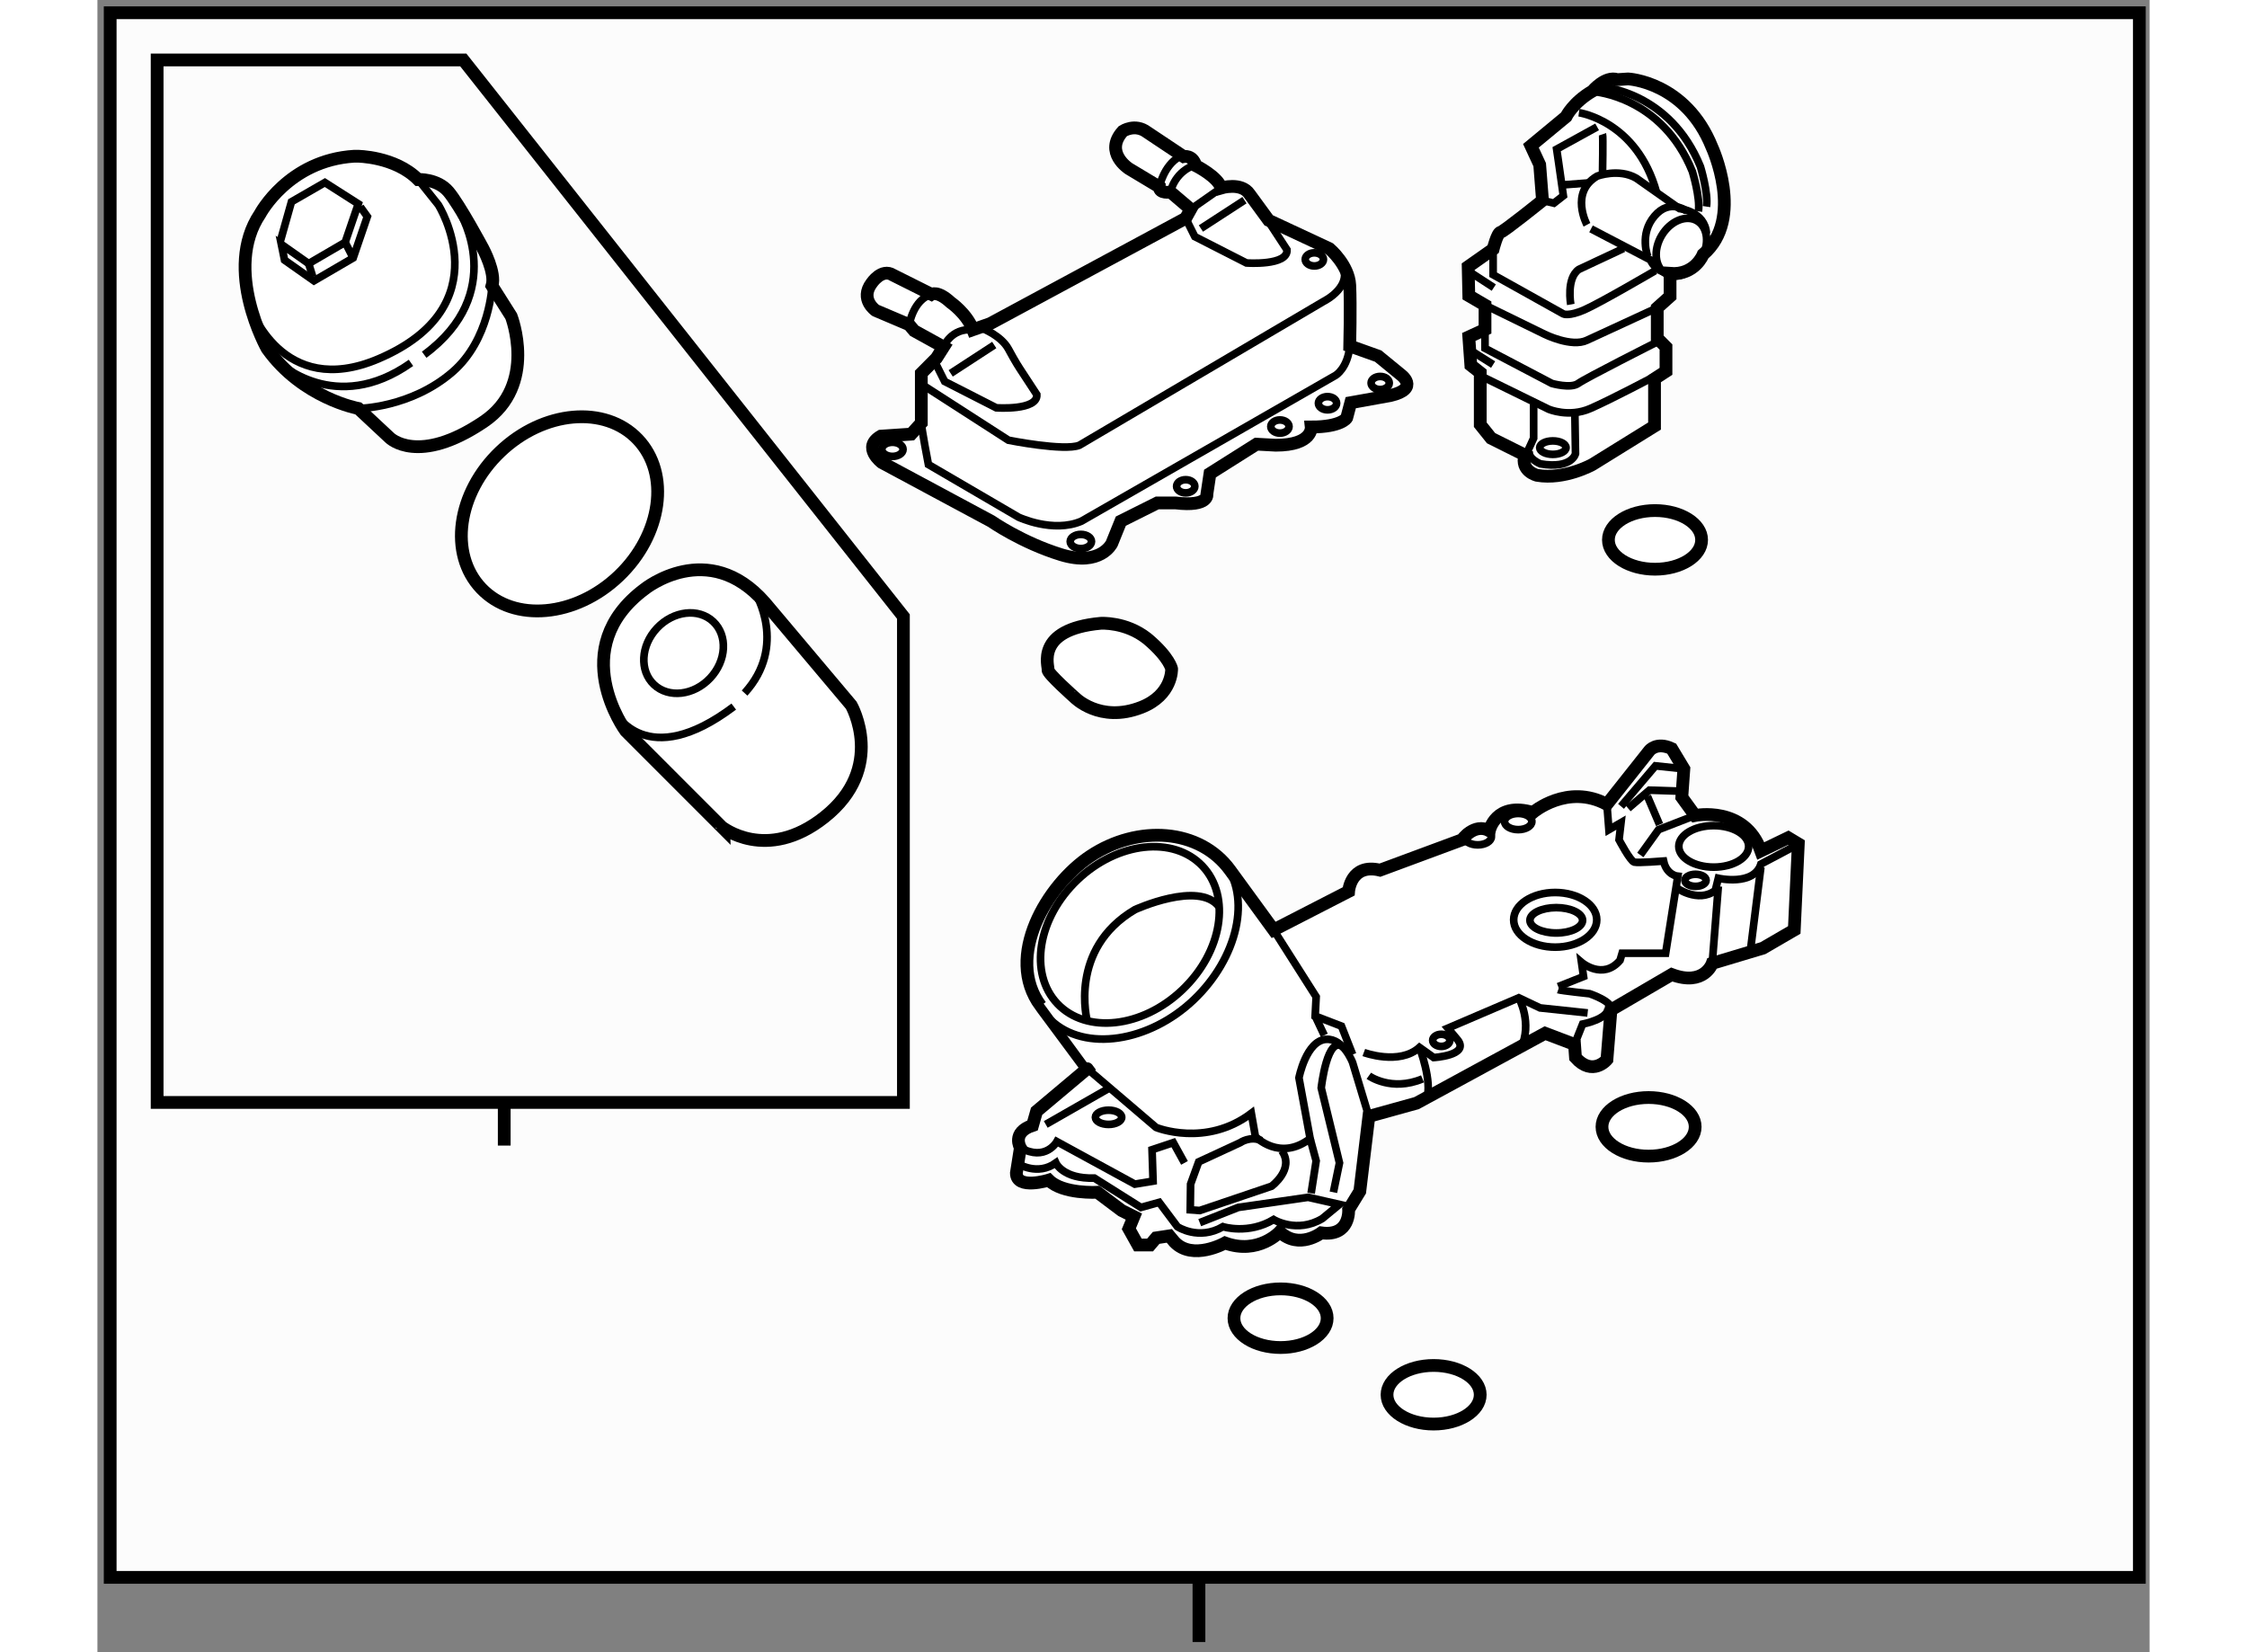 <?xml version="1.0" encoding="utf-8"?>
<!-- Generator: Adobe Illustrator 15.1.0, SVG Export Plug-In . SVG Version: 6.00 Build 0)  -->
<!DOCTYPE svg PUBLIC "-//W3C//DTD SVG 1.1//EN" "http://www.w3.org/Graphics/SVG/1.1/DTD/svg11.dtd">
<svg version="1.1" xmlns="http://www.w3.org/2000/svg" xmlns:xlink="http://www.w3.org/1999/xlink" x="0px" y="0px" width="244.8px"
	 height="180px" viewBox="63.25 12.845 80.42 64.747" enable-background="new 0 0 244.8 180" xml:space="preserve">
	
<rect x="63.25" y="12.845" width="80.42" height="64.747" fill="#808080" stroke="none"/>
	
<g><line fill="none" stroke="#000000" stroke-width="0.5" x1="106.417" y1="74.794" x2="106.417" y2="77.192"></line><rect x="63.75" y="13.345" fill="#FCFCFC" stroke="#000000" stroke-width="0.5" width="79.52" height="61.314"></rect></g><g><path fill="#FFFFFF" stroke="#000000" stroke-width="0.5" d="M103.389,60.283l-0.952-0.715c0,0-1.351,0.08-1.907-0.477
				c0,0-1.268,0.396-1.268-0.277l0.157-0.992c0,0-0.357-0.596,0.477-0.874l0.159-0.556l1.984-1.667c0,0-1.825-2.461-1.826-2.461
				c-1.429-1.927,0.25-4.745,1.953-5.873c1.857-1.231,4.277-1.083,5.47,0.554l1.707,2.342l2.938-1.509c0,0,0.078-1.111,1.23-0.833
				l3.215-1.191c0,0,0.477-0.673,1.072-0.356c0,0,0.238-1.151,1.707-0.714c0,0,1.35-1.151,2.898-0.319l1.666-2.103
				c0,0,0.277-0.358,0.873-0.08l0.477,0.794l-0.08,1.112l0.518,0.714c0,0,1.943-0.396,2.58,1.389l1.072-0.516l0.395,0.238
				l-0.158,3.375l-1.229,0.714l-1.986,0.595c0,0-0.316,0.913-1.588,0.437l-2.381,1.39l-0.158,1.945c0,0-0.557,0.675-1.232-0.079
				l-0.037-0.516l-1.154-0.437l-5.041,2.739l-1.865,0.517l-0.355,2.937l-0.438,0.714c0,0,0.078,1.071-1.072,0.914
				c0,0-0.873,0.673-1.627-0.04c0,0-0.834,0.912-2.145,0.437c0,0-1.27,0.714-1.984-0.041l-0.199-0.238l-0.517,0.079l-0.237,0.278
				h-0.477l-0.355-0.635l0.197-0.477L103.389,60.283z"></path><polyline fill="none" stroke="#000000" stroke-width="0.3" points="109.344,49.288 111.01,51.907 110.971,52.661 112.002,53.058 
				112.439,54.17 		"></polyline><line fill="none" stroke="#000000" stroke-width="0.3" x1="110.971" y1="52.661" x2="111.328" y2="53.416"></line><path fill="none" stroke="#000000" stroke-width="0.3" d="M113.074,56.592l-0.635-2.104c0,0-0.357-0.953-1.033-0.914
				c-0.789,0.046-1.07,1.509-1.07,1.509l0.438,2.381c-1.191,0.913-2.145-0.079-2.145-0.079l-0.16-0.912
				c-1.786,1.35-3.731,0.555-3.731,0.555l-2.698-2.303"></path><path fill="none" stroke="#000000" stroke-width="0.3" d="M105.85,58.417l-0.438-0.795l-0.833,0.278l0.04,1.231l-0.715,0.118
				l-3.056-1.667c0,0-0.437,0.794-1.43,0.239"></path><path fill="none" stroke="#000000" stroke-width="0.3" d="M108.867,57.544c-0.438-0.198-0.834,0.079-0.834,0.079l-1.627,0.754
				l-0.317,0.873l-0.013,1.006l0.37,0.027l2.818-0.953c0,0,0.914-0.675,0.398-1.389"></path><path fill="none" stroke="#000000" stroke-width="0.3" d="M99.34,58.457c0,0,0.754,0.476,1.469-0.04c0,0,0.277,0.634,1.509,0.595
				l1.825,1.15l0.715-0.199l0.715,0.954c0,0,0.833,0.556,1.785,0c0,0,0.992,0.316,1.986-0.279c0,0,0.914,0.557,1.906-0.039
				l0.674-0.556l-1.23-0.278l-2.738,0.397l-1.509,0.597"></path><polyline fill="none" stroke="#000000" stroke-width="0.3" points="110.773,57.464 111.01,58.338 110.813,59.608 		"></polyline><path fill="none" stroke="#000000" stroke-width="0.3" d="M111.686,59.568l0.238-1.151l-0.715-2.938c0,0,0.238-2.144,0.873-1.588"></path><path fill="none" stroke="#000000" stroke-width="0.3" d="M100.61,52.82c1.338,1.271,3.865,0.856,5.599-0.792
				c1.715-1.63,2.303-4.033,1.149-5.44"></path><ellipse transform="matrix(-0.689 -0.725 0.725 -0.689 139.304 158.792)" fill="none" stroke="#000000" stroke-width="0.3" cx="103.738" cy="49.494" rx="2.976" ry="3.917"></ellipse><path fill="none" stroke="#000000" stroke-width="0.3" d="M112.877,54.091c0,0,1.389,0.516,2.182-0.2l0.557,0.397
				c0,0,1.389-0.079,0.953-0.675l-0.398-0.476l2.779-1.19l0.834,0.396l1.865,0.198"></path><path fill="none" stroke="#000000" stroke-width="0.3" d="M120.496,51.628c0.119,0.041,1.232,0.159,1.232,0.159
				s0.951,0.317,0.834,0.635"></path><path fill="none" stroke="#000000" stroke-width="0.3" d="M120.496,51.509l0.992-0.396l-0.08-0.556c0,0,0.836,0.715,1.51-0.079
				L123,50.201h1.705l0.477-3.017c0,0-0.438-0.04-0.557-0.595c0,0-0.992,0.08-1.15,0.041c-0.158-0.041-0.596-0.875-0.596-0.875
				l0.078-0.673l-0.475,0.276l-0.078-0.992"></path><polyline fill="none" stroke="#000000" stroke-width="0.3" points="122.957,44.444 124.307,42.857 125.42,42.976 		"></polyline><polyline fill="none" stroke="#000000" stroke-width="0.3" points="123.236,44.524 124.07,43.81 125.262,43.849 		"></polyline><polyline fill="none" stroke="#000000" stroke-width="0.3" points="123.713,46.351 124.428,45.357 125.857,44.802 		"></polyline><ellipse fill="none" stroke="#000000" stroke-width="0.3" cx="126.59" cy="46.013" rx="1.369" ry="0.813"></ellipse><ellipse fill="none" stroke="#000000" stroke-width="0.3" cx="125.876" cy="47.343" rx="0.417" ry="0.237"></ellipse><line fill="none" stroke="#000000" stroke-width="0.3" x1="123.992" y1="44.048" x2="124.467" y2="45.16"></line><path fill="none" stroke="#000000" stroke-width="0.3" d="M125.102,47.621c0,0,0.873,0.634,1.549,0.119l0.119-0.477
				c0,0,1.391,0.316,1.668-0.556l1.35-0.715"></path><line fill="none" stroke="#000000" stroke-width="0.3" x1="126.531" y1="50.597" x2="126.77" y2="47.58"></line><line fill="none" stroke="#000000" stroke-width="0.3" x1="128.438" y1="46.826" x2="128.039" y2="50.001"></line><ellipse fill="none" stroke="#000000" stroke-width="0.3" cx="120.378" cy="48.891" rx="1.628" ry="1.071"></ellipse><ellipse fill="none" stroke="#000000" stroke-width="0.3" cx="120.419" cy="48.91" rx="1.032" ry="0.497"></ellipse><ellipse fill="none" stroke="#000000" stroke-width="0.3" cx="118.928" cy="45.04" rx="0.535" ry="0.317"></ellipse><ellipse fill="none" stroke="#000000" stroke-width="0.3" cx="117.341" cy="45.635" rx="0.536" ry="0.319"></ellipse><ellipse fill="none" stroke="#000000" stroke-width="0.3" cx="115.913" cy="53.614" rx="0.337" ry="0.238"></ellipse><path fill="none" stroke="#000000" stroke-width="0.3" d="M113.074,55.003c0,0,0.873,0.635,2.105,0.12"></path><path fill="none" stroke="#000000" stroke-width="0.3" d="M115.059,53.891c0,0,0.518,1.35,0.279,2.025"></path><path fill="none" stroke="#000000" stroke-width="0.3" d="M118.949,51.947c0,0,0.557,0.992,0.078,1.984"></path><path fill="none" stroke="#000000" stroke-width="0.3" d="M121.135,53.772l0.316-0.794c0,0,1.031-0.199,0.99-0.635"></path><ellipse fill="none" stroke="#000000" stroke-width="0.3" cx="102.874" cy="56.63" rx="0.516" ry="0.279"></ellipse><line fill="none" stroke="#000000" stroke-width="0.3" x1="100.413" y1="56.909" x2="102.913" y2="55.479"></line><path fill="none" stroke="#000000" stroke-width="0.3" d="M102.04,52.86c0,0-0.754-2.819,1.865-4.366c0,0,2.501-1.151,3.294-0.12"></path></g>



	
<g><ellipse fill="#FFFFFF" stroke="#000000" stroke-width="0.5" cx="124.037" cy="57.003" rx="1.826" ry="1.148"></ellipse></g>



	
<g><ellipse fill="#FFFFFF" stroke="#000000" stroke-width="0.5" cx="109.615" cy="64.503" rx="1.826" ry="1.149"></ellipse></g>



	
<g><ellipse fill="#FFFFFF" stroke="#000000" stroke-width="0.5" cx="115.613" cy="67.503" rx="1.826" ry="1.148"></ellipse></g>



	
<g><line fill="none" stroke="#000000" stroke-width="0.5" x1="79.192" y1="55.963" x2="79.192" y2="57.738"></line><polygon fill="#FCFCFC" stroke="#000000" stroke-width="0.5" points="94.835,37.007 94.835,56.047 65.59,56.047 65.59,15.194 
				77.587,15.194 		"></polygon></g><g><path fill="#FFFFFF" stroke="#000000" stroke-width="0.5" d="M73.434,18.967c0,0,1.469,0,2.381,0.912c0,0,0.755-0.039,1.191,0.477
				c0.437,0.517,1.35,2.223,1.35,2.223s0.516,0.952,0.357,1.469l0.753,1.191c0,0,1.048,2.692-1.072,4.128
				c-2.58,1.747-3.69,0.634-3.69,0.634l-1.231-1.15c0,0-2.183-0.398-3.572-2.343c0,0-1.747-3.095-0.278-5.279
				c0,0,1.112-2.104,3.691-2.262H73.434z"></path><polyline fill="none" stroke="#000000" stroke-width="0.3" points="73.553,20.951 73.827,21.332 73.272,22.953 71.735,23.849 
				70.583,23.038 70.457,22.42 71.528,23.175 72.958,22.341 73.473,20.833 72.164,19.998 70.854,20.753 70.417,22.301 		"></polyline><line fill="none" stroke="#000000" stroke-width="0.3" x1="72.958" y1="22.341" x2="73.272" y2="22.953"></line><line fill="none" stroke="#000000" stroke-width="0.3" x1="71.528" y1="23.175" x2="71.688" y2="23.69"></line><path fill="none" stroke="#000000" stroke-width="0.3" d="M69.226,24.842c0,0,1.231,3.691,5.041,2.064
				c4.848-2.072,2.342-6.034,2.342-6.034l-0.794-0.994"></path><path fill="none" stroke="#000000" stroke-width="0.3" d="M78.713,24.048c0,0-0.079,2.104-1.548,3.374
				c-1.642,1.419-3.692,1.43-3.692,1.43"></path><path fill="none" stroke="#000000" stroke-width="0.3" d="M70.338,27.025c0,0,2.223,2.144,5.2,0.04"></path><path fill="none" stroke="#000000" stroke-width="0.3" d="M77.482,21.229c0,0,1.866,3.096-1.428,5.517"></path></g>



	
<g><path fill="#FFFFFF" stroke="#000000" stroke-width="0.5" d="M91.732,44.873c2.453-1.939,1.059-4.392,1.059-4.392l-3.387-4.022
				c-2.224-2.541-4.711-0.529-4.711-0.529c-3.123,2.329-0.741,5.557-0.741,5.557l3.758,3.759
				C87.71,45.245,89.457,46.673,91.732,44.873z"></path><path fill="none" stroke="#000000" stroke-width="0.3" d="M83.529,40.746c0,0,1.218,2.382,4.658-0.211"></path><path fill="none" stroke="#000000" stroke-width="0.3" d="M89.034,36.088c0,0,1.271,2.063-0.423,3.917"></path><ellipse transform="matrix(-0.729 -0.685 0.685 -0.729 122.73 125.549)" fill="none" stroke="#000000" stroke-width="0.3" cx="86.228" cy="38.469" rx="1.429" ry="1.694"></ellipse></g>



	
<g><ellipse transform="matrix(-0.69 -0.724 0.724 -0.69 113.596 114.647)" fill="#FFFFFF" stroke="#000000" stroke-width="0.5" cx="81.347" cy="33" rx="3.366" ry="4.235"></ellipse></g>



	
<g><path fill="#FFFFFF" stroke="#000000" stroke-width="0.5" d="M98.276,33.271L93.99,30.97c0,0-0.795-0.596-0.041-1.033l1.19-0.08
				l0.398-0.437v-1.945l0.593-0.596l0.278-0.437l-1.15-0.635l-0.2-0.239l-1.31-0.556c0,0-0.634-0.436-0.158-1.072
				c0,0,0.397-0.595,0.833-0.317l1.509,0.755c0,0,0.237-0.16,0.753,0.317c0,0,0.635,0.437,0.874,1.071l0.675-0.238l7.661-4.128
				l0.198-0.356l-0.794-0.675c0,0-0.437,0.08-0.437-0.199l-1.19-0.715c0,0-0.993-0.634-0.239-1.469c0,0,0.477-0.317,0.954,0.042
				l1.429,0.952c0,0,0.356-0.079,0.477,0.357c0,0,0.873,0.437,0.992,0.873c0,0,0.793-0.238,1.111,0.239l0.754,1.031l2.383,1.112
				c0,0,0.754,0.635,0.793,1.428c0.039,0.794,0,2.382,0,2.382l1.111,0.397l0.873,0.715c0,0,0.795,0.555-0.396,0.833l-1.549,0.278
				l-0.158,0.595c0,0-0.199,0.358-1.391,0.358c0,0,0.08,0.714-1.389,0.714l-0.754-0.041l-1.825,1.152l-0.119,0.793
				c0,0,0.119,0.518-1.231,0.358h-0.715l-1.428,0.714L103,34.145c0,0-0.438,0.913-1.986,0.437
				C99.467,34.105,98.276,33.271,98.276,33.271z"></path><path fill="none" stroke="#000000" stroke-width="0.3" d="M95.061,25.571c0,0,0.159-0.992,0.875-1.19"></path><path fill="none" stroke="#000000" stroke-width="0.3" d="M96.41,26.444c0,0,0.278-0.755,1.152-0.675"></path><path fill="none" stroke="#000000" stroke-width="0.3" d="M104.866,20.172c0,0,0.159-0.833,0.794-1.191"></path><path fill="none" stroke="#000000" stroke-width="0.3" d="M105.302,20.371c0,0,0.119-0.714,0.873-1.032"></path><line fill="none" stroke="#000000" stroke-width="0.3" x1="106.096" y1="21.046" x2="107.287" y2="20.212"></line><line fill="none" stroke="#000000" stroke-width="0.3" x1="106.493" y1="21.799" x2="108.201" y2="20.689"></line><path fill="none" stroke="#000000" stroke-width="0.3" d="M105.898,21.403l0.357,0.715l2.024,1.032c0,0,1.627,0.119,1.588-0.516
				l-0.676-1.032"></path><line fill="none" stroke="#000000" stroke-width="0.3" x1="96.688" y1="27.477" x2="98.395" y2="26.365"></line><path fill="none" stroke="#000000" stroke-width="0.3" d="M97.959,25.729c0,0,0.714,0.279,0.992,0.794
				c0.278,0.517,0.438,0.755,0.438,0.755l0.675,1.031c0.039,0.635-1.589,0.517-1.589,0.517l-2.023-1.032l-0.357-0.714"></path><path fill="none" stroke="#000000" stroke-width="0.3" d="M95.498,27.873l3.453,2.223c0,0,2.184,0.436,2.778,0.199l9.568-5.637
				c0,0,1.309-0.635,0.635-1.588"></path><path fill="none" stroke="#000000" stroke-width="0.3" d="M95.539,29.421c0,0.199,0.276,1.628,0.276,1.628l3.533,2.063
				c0,0,1.35,0.635,2.461,0.158l9.962-5.715c0,0,0.477-0.278,0.557-1.152"></path><ellipse fill="none" stroke="#000000" stroke-width="0.3" cx="101.789" cy="34.065" rx="0.417" ry="0.278"></ellipse><ellipse fill="none" stroke="#000000" stroke-width="0.3" cx="94.406" cy="30.454" rx="0.416" ry="0.277"></ellipse><ellipse fill="none" stroke="#000000" stroke-width="0.3" cx="105.898" cy="31.902" rx="0.357" ry="0.258"></ellipse><ellipse fill="none" stroke="#000000" stroke-width="0.3" cx="109.59" cy="29.56" rx="0.357" ry="0.258"></ellipse><ellipse fill="none" stroke="#000000" stroke-width="0.3" cx="111.455" cy="28.647" rx="0.357" ry="0.259"></ellipse><ellipse fill="none" stroke="#000000" stroke-width="0.3" cx="113.519" cy="27.854" rx="0.356" ry="0.257"></ellipse><ellipse fill="none" stroke="#000000" stroke-width="0.3" cx="110.939" cy="23.01" rx="0.357" ry="0.258"></ellipse></g>



	
<g><path fill="#FFFFFF" stroke="#000000" stroke-width="0.5" d="M104.153,40.566c1.236-0.482,1.193-1.509,1.193-1.509
			s-0.08-0.437-0.915-1.15c-0.015-0.015-0.032-0.028-0.049-0.04c-0.841-0.664-1.816-0.596-1.816-0.596
			c-2.62,0.24-2.024,1.709-2.063,1.826c-0.038,0.12,1.034,1.073,1.034,1.073S102.527,41.201,104.153,40.566z"></path></g>



	
<g><path fill="#FFFFFF" stroke="#000000" stroke-width="0.5" d="M119.189,30.678l-1.324-0.661l-0.424-0.529V27.45l-0.369-0.292
				l-0.08-1.11l0.635-0.292v-0.953l-0.635-0.371l-0.025-1.137l0.979-0.688c0,0,0.158-0.636,0.291-0.662
				c0.133-0.027,1.643-1.244,1.643-1.244L119.77,19.3l-0.344-0.742l1.377-1.139c0,0,0.266-0.556,1.033-1.004
				c0,0,0.504-0.609,0.979-0.45l0.422-0.027c0,0,2.252,0.106,3.283,2.672c0,0,1.297,2.805-0.346,4.208c0,0-0.316,0.82-1.295,0.741
				v0.9l-0.502,0.45V26.1l0.342,0.344v0.953l-0.449,0.291v1.853l-2.434,1.508c0,0-1.086,0.609-2.17,0.423
				C119.666,31.472,119.004,31.313,119.189,30.678z"></path><path fill="none" stroke="#000000" stroke-width="0.3" d="M121.781,21.813l2.33,1.217c0,0,0.158,0.476,0.768,0.528"></path><path fill="none" stroke="#000000" stroke-width="0.3" d="M121.623,21.654c0,0-0.688-1.27,0.398-1.906c0,0,0.846-0.317,1.533,0.08
				l1.695,1.192c0,0,1.004,0.105,1.057,0.978"></path><ellipse transform="matrix(-0.859 -0.511 0.511 -0.859 221.481 105.857)" fill="none" stroke="#000000" stroke-width="0.3" cx="125.303" cy="22.46" rx="0.9" ry="1.205"></ellipse><path fill="none" stroke="#000000" stroke-width="0.3" d="M124.006,22.898c0,0-0.346-0.874,0.264-1.587
				c0.609-0.716,1.27-0.186,1.27-0.186"></path><path fill="none" stroke="#000000" stroke-width="0.3" d="M117.945,22.607v1.004l2.752,1.536c0,0,0.211,0.106,0.82-0.159
				c0.609-0.265,2.779-1.535,2.779-1.535"></path><polyline fill="none" stroke="#000000" stroke-width="0.3" points="119.879,20.701 120.326,20.807 120.697,20.517 120.512,19.22 
				120.434,18.691 122.021,17.817 		"></polyline><line fill="none" stroke="#000000" stroke-width="0.3" x1="121.678" y1="20.014" x2="120.645" y2="20.093"></line><path fill="none" stroke="#000000" stroke-width="0.3" d="M122.232,18.107c0.027,0.08,0,1.51,0,1.51"></path><path fill="none" stroke="#000000" stroke-width="0.3" d="M121.307,17.261c0,0,2.275,0.319,3.043,3.124"></path><path fill="none" stroke="#000000" stroke-width="0.3" d="M121.916,16.441c0,0,2.645,0.185,3.836,3.123
				c0,0,0.318,1.033,0.238,1.561"></path><path fill="none" stroke="#000000" stroke-width="0.3" d="M122.232,16.256c0,0,2.646,0.184,3.838,3.122
				c0,0,0.316,1.033,0.236,1.563"></path><path fill="none" stroke="#000000" stroke-width="0.3" d="M120.988,24.776c0,0-0.186-1.031,0.318-1.375l1.748-0.82"></path><path fill="none" stroke="#000000" stroke-width="0.3" d="M117.627,24.803l2.33,1.138c0,0,1.059,0.529,1.666,0.238l2.754-1.271"></path><path fill="none" stroke="#000000" stroke-width="0.3" d="M117.363,27.529l2.754,1.35c0,0,0.791,0.345,1.639-0.026
				s2.541-1.271,2.541-1.271"></path><path fill="none" stroke="#000000" stroke-width="0.3" d="M117.627,25.756v0.74l2.621,1.376c0,0,0.74,0.212,1.031,0
				s3.07-1.614,3.07-1.614"></path><line fill="none" stroke="#000000" stroke-width="0.3" x1="116.914" y1="23.428" x2="117.971" y2="24.115"></line><line fill="none" stroke="#000000" stroke-width="0.3" x1="117.021" y1="26.55" x2="117.945" y2="27.132"></line><polyline fill="none" stroke="#000000" stroke-width="0.3" points="119.242,30.651 119.533,30.017 119.533,28.693 		"></polyline><path fill="none" stroke="#000000" stroke-width="0.3" d="M121.148,29.037l0.025,1.588c0,0-0.133,0.609-1.375,0.398
				c0,0-0.531-0.213-0.424-0.53"></path><ellipse fill="none" stroke="#000000" stroke-width="0.3" cx="120.286" cy="30.387" rx="0.517" ry="0.264"></ellipse></g>



	
<g><ellipse fill="#FFFFFF" stroke="#000000" stroke-width="0.5" cx="124.289" cy="34.002" rx="1.826" ry="1.149"></ellipse></g>


</svg>